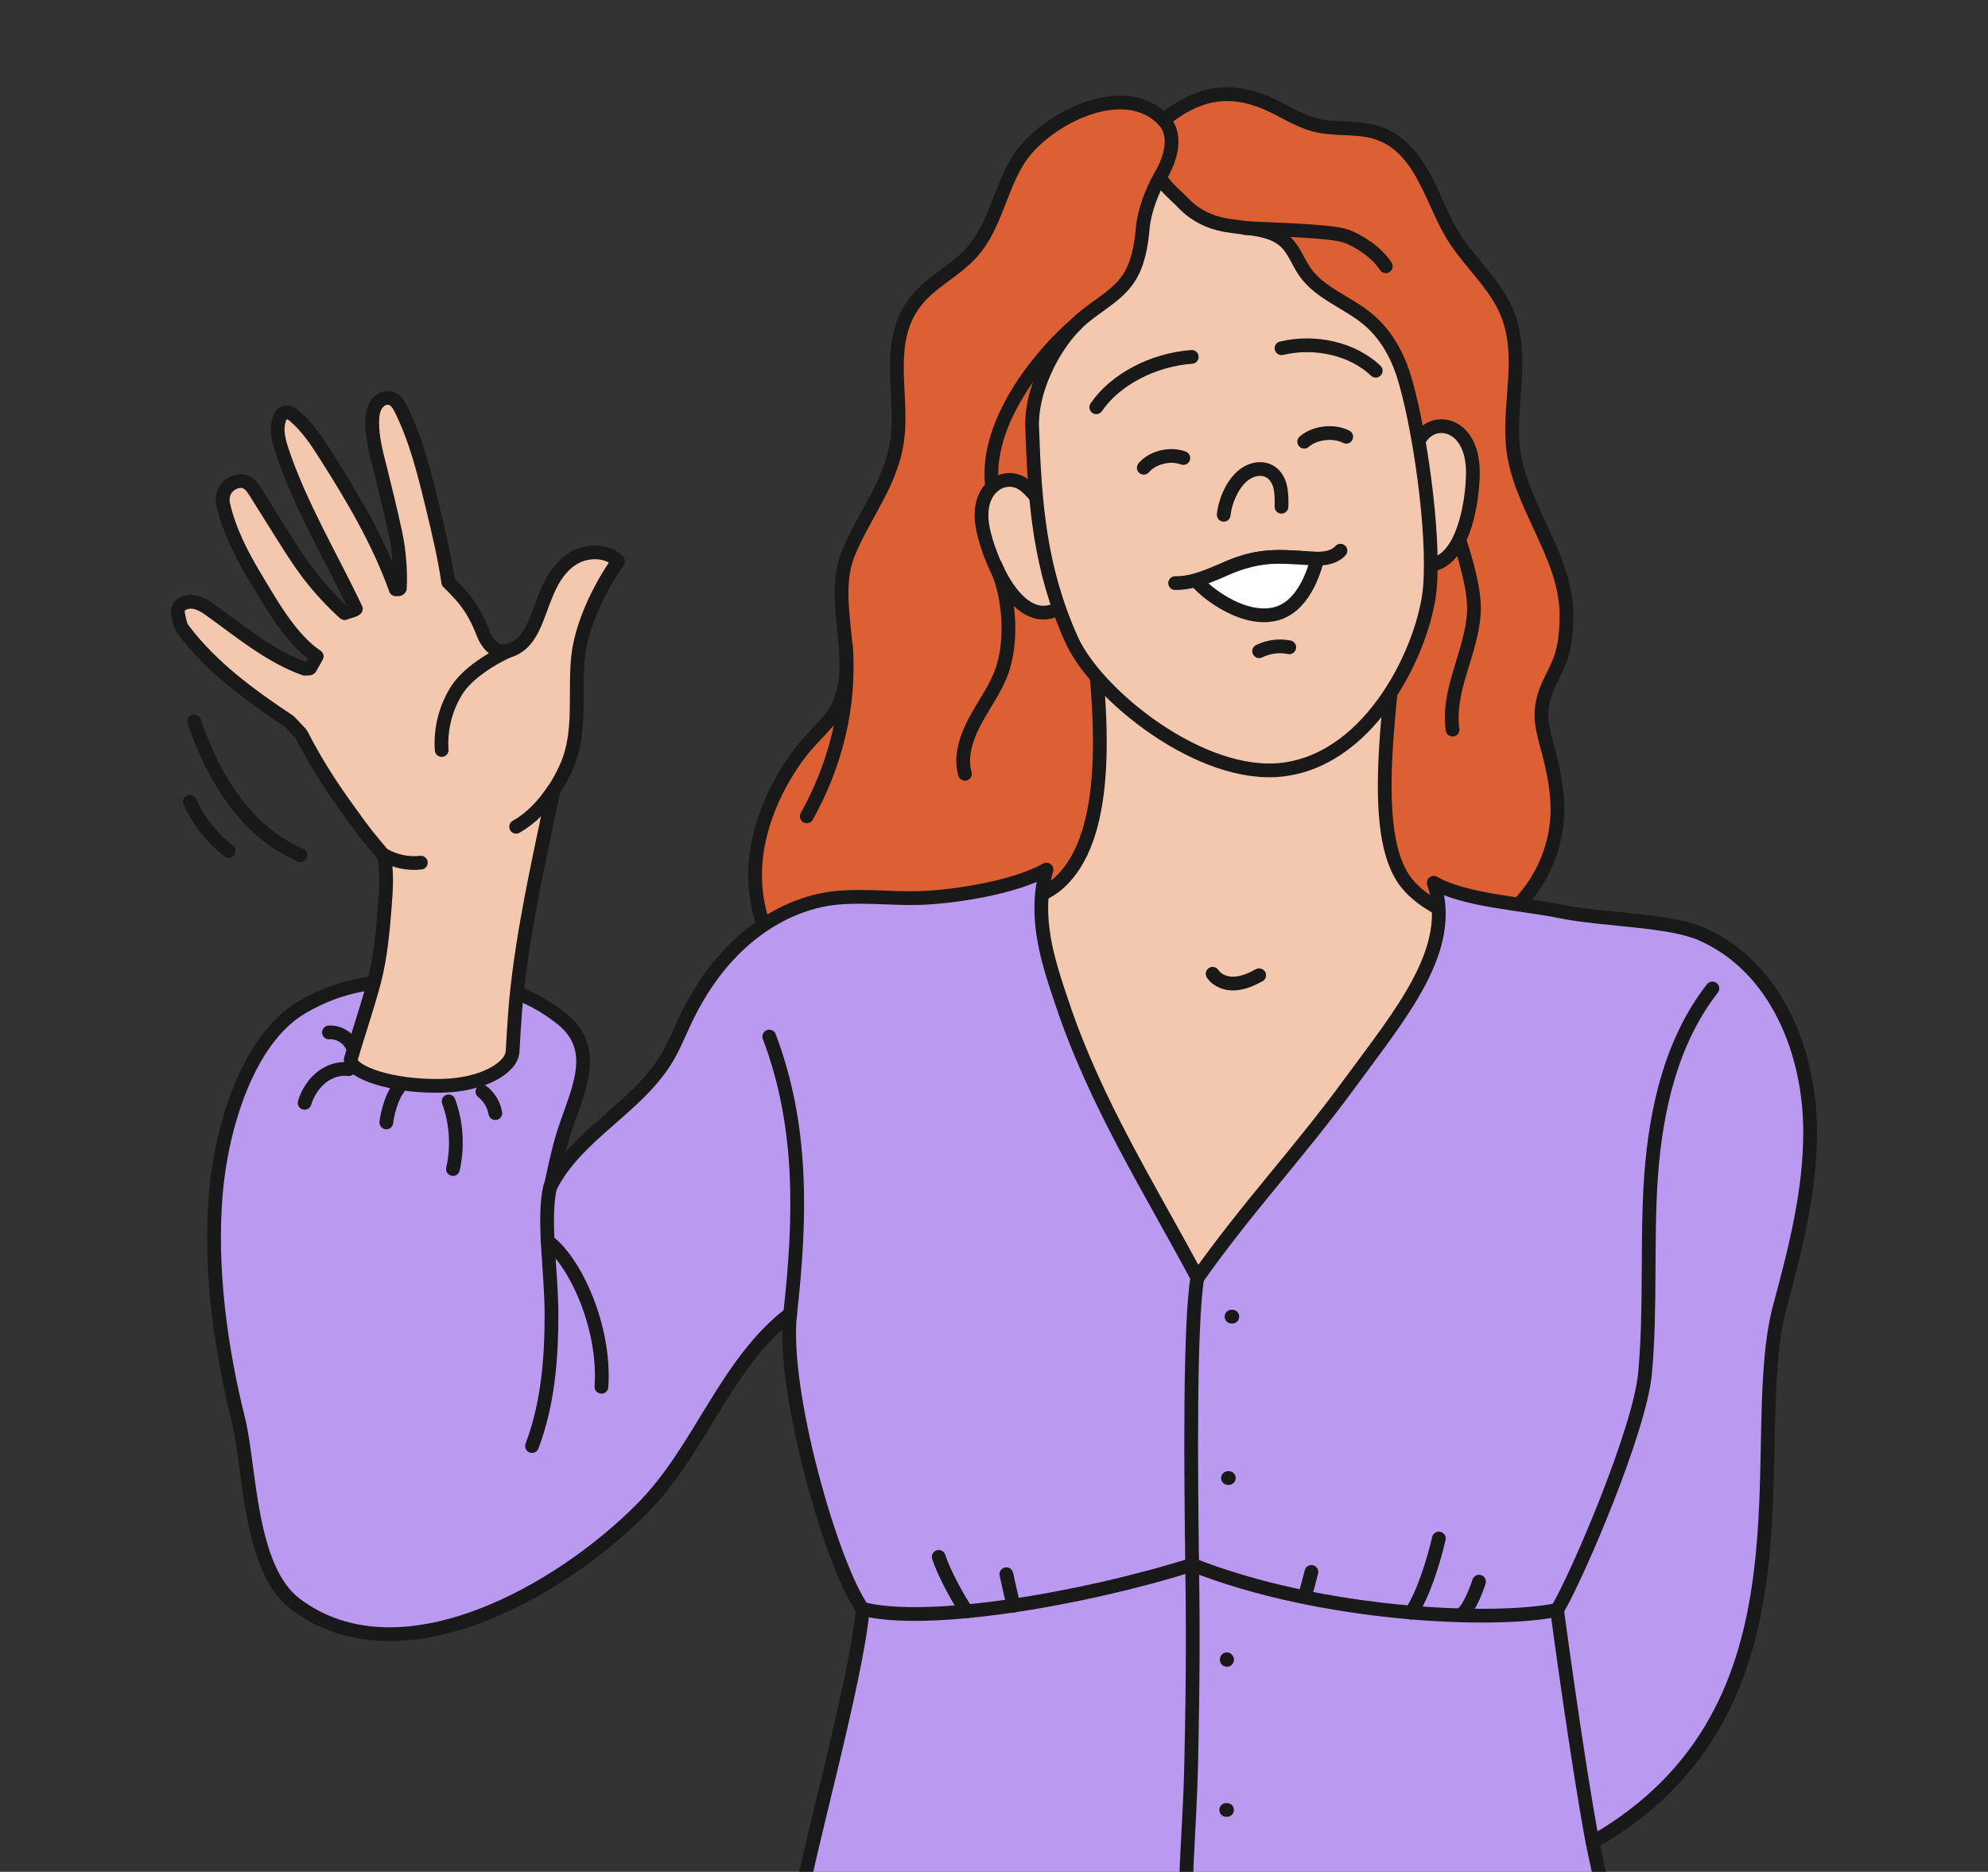 <?xml version="1.0" encoding="UTF-8"?> <svg xmlns="http://www.w3.org/2000/svg" width="188" height="177" viewBox="0 0 188 177" fill="none"><rect x="0" y="0" width="188" height="177" fill="#333333" stroke="none"/> <g clip-path="url(#clip0_2588_101848)"> <path d="M137.055 90.231C140.136 88.612 143.353 86.445 145.271 83.42C146.53 81.409 147.247 79.067 147.286 76.706C147.305 74.871 146.937 72.958 146.472 71.182C146.046 69.562 145.562 68.235 145.872 66.498C146.162 64.937 147.015 63.785 147.557 62.341C148.022 61.092 148.139 59.452 148.139 58.125C148.1 52.387 143.488 47.625 143.043 41.925C142.733 37.924 144.089 33.806 142.636 29.883C141.609 27.131 139.284 25.121 137.656 22.701C135.389 19.305 134.614 13.996 130.235 12.552C128.375 11.947 126.302 12.298 124.403 11.829C122.698 11.4 121.245 10.346 119.636 9.683C116.052 8.199 113.107 8.882 110.045 11.361C106.325 7.419 98.924 11.224 96.443 14.913C94.583 17.685 94.157 21.315 91.948 23.813C90.34 25.648 87.957 26.663 86.504 28.615C83.752 32.284 85.283 36.89 84.915 41.028C84.508 45.478 81.834 48.386 80.226 52.328C78.404 56.817 81.214 62.009 79.393 66.498C78.637 68.352 76.912 69.426 75.343 71.612C73.444 74.266 72.049 77.33 71.565 80.551C71.1 83.771 71.642 87.167 73.405 89.861C75.672 93.335 79.664 95.248 83.655 96.36C96.715 99.99 111.15 96.731 124.267 94.681C128.84 93.979 132.967 92.378 137.055 90.231Z" fill="#DD6034" stroke="#191919" stroke-width="1.3" stroke-miterlimit="10" stroke-linecap="round" stroke-linejoin="round"></path> <path d="M141.202 87.616C140.931 96.008 139.846 104.401 137.986 112.637C137.482 114.882 136.901 117.127 135.796 119.156C134.537 121.44 132.657 123.333 130.7 125.051C128.375 127.1 125.876 129.013 123.105 130.418C116.711 133.677 108.961 134.009 102.392 131.374C98.711 129.891 95.32 127.432 93.421 123.938C92.181 121.655 91.638 119.059 91.29 116.482C89.895 106.197 91.948 95.54 95.397 85.664C97.102 85.176 98.885 84.649 100.203 83.439C104.562 79.399 104.775 69.914 102.857 57.013C112.468 56.193 123.299 54.3 132.89 53.246C131.475 66.4 129.305 78.716 132.967 83.439C135.176 86.25 139.73 87.44 141.202 87.616Z" fill="#F3C8AF" stroke="#191919" stroke-width="1.3" stroke-miterlimit="10" stroke-linecap="round" stroke-linejoin="round"></path> <path d="M18.363 68.226C19.273 70.855 20.434 73.399 22.085 75.638C23.718 77.877 25.857 79.777 28.399 80.862" stroke="#191919" stroke-width="1.3" stroke-miterlimit="10" stroke-linecap="round" stroke-linejoin="round"></path> <path d="M17.961 75.825C18.769 77.64 20.049 79.251 21.615 80.472" stroke="#191919" stroke-width="1.3" stroke-miterlimit="10" stroke-linecap="round" stroke-linejoin="round"></path> <path d="M22.527 134.185C20.841 127.393 19.814 119.878 20.415 112.833C20.919 106.802 23.341 98.331 28.534 95.267C32.331 93.042 35.664 92.71 39.965 92.671C44.112 92.632 48.704 92.827 53.102 96.321C57.016 99.424 54.304 103.659 53.141 107.699C52.599 109.632 52.386 110.861 52.075 112.169C54.575 107.231 60.349 104.713 63.139 99.931C63.759 98.858 64.224 97.706 64.747 96.594C66.046 93.822 67.789 91.227 70.056 89.158C72.323 87.089 75.114 85.567 78.097 85.04C80.868 84.552 84.085 85.001 86.894 84.922C90.169 84.825 95.904 83.947 98.965 82.229C97.725 86.698 99.043 90.739 100.457 94.915C103.596 104.284 108.615 112.188 113.245 120.835C117.973 114.14 122.778 109.085 127.622 102.469C132.466 95.852 137.698 89.743 135.586 83.478C138.55 85.176 143.937 85.43 147.715 86.211C151.455 86.972 157.81 86.991 160.813 88.279C168.002 91.383 171.16 99.522 171.18 106.958C171.199 112.54 169.804 118.063 168.331 123.489C164.824 136.488 172.768 161.587 150.602 174.215C150.912 175.679 151.164 177.084 151.765 179.095H75.888C75.947 176.909 81.062 158.699 81.585 152.16C78.698 148.198 73.873 131.452 74.726 124.231C68.623 128.915 66.22 137.073 60.814 142.558C53.005 150.501 37.853 159.109 27.972 151.711C23.496 148.354 23.67 138.791 22.527 134.185Z" fill="#BA9AF1" stroke="#191919" stroke-width="1.3" stroke-miterlimit="10" stroke-linecap="round" stroke-linejoin="round"></path> <path d="M52.037 112.188C51.301 115.253 52.153 120.132 52.153 124.328C52.153 128.525 51.804 132.799 50.312 136.742" stroke="#191919" stroke-width="1.3" stroke-miterlimit="10" stroke-linecap="round" stroke-linejoin="round"></path> <path d="M48.471 99.47C48.471 99.436 48.673 95.908 48.808 94.551C49.448 88.02 50.913 81.575 52.26 75.146C52.293 75.011 52.31 74.875 52.344 74.756C52.832 74.01 53.236 73.264 53.573 72.5C55.005 69.295 54.314 65.614 54.668 62.12C54.971 59.151 56.705 55.522 58.456 53.079C57.547 52.112 55.947 52.044 54.769 52.519C53.573 52.994 52.698 54.063 52.108 55.199C51.519 56.336 51.148 57.591 50.66 58.778C50.357 59.491 50.003 60.186 49.465 60.729C48.926 61.272 48.185 61.645 47.427 61.594C46.72 61.56 46.063 60.831 45.709 59.932C45.188 58.592 44.699 57.71 44.026 56.828C43.436 56.047 42.392 55.064 42.392 55.064C42.039 52.638 41.466 50.263 40.894 47.889C40.136 44.768 39.361 41.613 37.947 38.746C37.728 38.288 37.425 37.797 36.937 37.661C36.414 37.508 35.842 37.83 35.556 38.305C35.269 38.78 35.202 39.34 35.202 39.883C35.185 41.409 35.589 42.885 35.96 44.344C36.465 46.362 36.953 48.381 37.391 50.399C37.728 51.96 37.913 54.029 37.812 55.64C37.694 55.793 37.627 55.691 37.425 55.725C35.825 51.247 33.4 47.142 30.858 43.139C29.999 41.782 29.106 40.409 27.877 39.357C27.625 39.136 27.305 38.933 26.985 39.001C26.665 39.086 26.463 39.425 26.379 39.73C26.092 40.68 26.362 41.681 26.665 42.614C28.382 47.77 31.329 52.672 33.653 57.574C33.518 57.744 32.777 57.879 32.592 57.981C31.312 56.828 30.134 55.539 29.09 54.165C28.197 52.977 27.406 51.705 26.614 50.45C25.789 49.144 24.981 47.838 24.156 46.532C23.92 46.159 23.651 45.752 23.247 45.582C22.876 45.429 22.455 45.48 22.085 45.65C21.563 45.887 21.142 46.396 21.091 46.973C21.024 47.244 21.074 47.516 21.125 47.77C21.697 50.23 22.876 52.502 24.173 54.657C25.688 57.184 27.507 60.424 29.948 62.069C29.746 62.442 29.544 62.798 29.325 63.171C29.275 63.273 28.921 63.205 28.82 63.239C25.553 62.069 22.842 59.796 20.03 57.778C19.643 57.489 19.239 57.218 18.784 57.048C18.33 56.879 17.808 56.845 17.37 57.048C17.185 57.133 16.999 57.269 16.898 57.455C16.78 57.693 16.814 57.998 16.881 58.252C16.966 58.66 17.05 59.168 17.302 59.508C19.98 63.087 23.651 65.75 27.372 68.226L28.467 69.396C30.252 72.857 31.801 75.062 34.108 78.2C35.152 79.607 35.943 80.439 36.313 80.947C36.6 82.338 36.532 83.984 36.398 85.612C36.212 87.969 35.993 90.446 35.404 92.736C34.849 94.907 33.788 98.011 33.165 100.199C33.131 101.369 37.004 102.794 41.786 102.675C45.659 102.591 48.336 100.996 48.471 99.47Z" fill="#F3C8AF" stroke="#191919" stroke-width="1.3" stroke-miterlimit="10" stroke-linecap="round" stroke-linejoin="round"></path> <path d="M161.937 93.471C158.062 98.429 156.609 104.869 156.144 111.115C155.698 117.361 156.144 123.645 155.562 129.891C155.078 135.161 149.304 148.764 147.25 152.258" stroke="#191919" stroke-width="1.3" stroke-miterlimit="10" stroke-linecap="round" stroke-linejoin="round"></path> <path d="M72.746 98.019C75.943 106.45 75.749 115.077 74.722 124.231" stroke="#191919" stroke-width="1.3" stroke-miterlimit="10" stroke-linecap="round" stroke-linejoin="round"></path> <path d="M81.582 152.141C87.627 153.703 102.276 151.263 112.739 147.964C124.926 152.785 141.183 153.488 147.247 152.239C147.247 152.239 149.127 166.35 150.599 174.196" stroke="#191919" stroke-width="1.3" stroke-miterlimit="10" stroke-linecap="round" stroke-linejoin="round"></path> <path d="M113.224 120.854C112.488 125.383 112.623 139.357 112.739 147.964C112.817 153.195 112.836 158.25 112.643 166.974C112.526 171.951 112.119 176.519 112.178 178.822" stroke="#191919" stroke-width="1.3" stroke-miterlimit="10" stroke-linecap="round" stroke-linejoin="round"></path> <path d="M116.129 139.767C116.148 139.767 116.186 139.767 116.205 139.767" stroke="#191919" stroke-width="1.3" stroke-miterlimit="10" stroke-linecap="round" stroke-linejoin="round"></path> <path d="M116.461 124.504C116.48 124.504 116.518 124.504 116.538 124.504" stroke="#191919" stroke-width="1.3" stroke-miterlimit="10" stroke-linecap="round" stroke-linejoin="round"></path> <path d="M116.016 156.903C116.054 156.903 116.054 156.98 116.016 156.961" stroke="#191919" stroke-width="1.3" stroke-miterlimit="10" stroke-linecap="round" stroke-linejoin="round"></path> <path d="M115.957 171.151C115.976 171.151 116.014 171.151 116.034 171.151" stroke="#191919" stroke-width="1.3" stroke-miterlimit="10" stroke-linecap="round" stroke-linejoin="round"></path> <path d="M99.6 57.774C99.193 57.91 98.747 57.969 98.321 57.91C95.55 57.501 93.69 52.933 93.09 50.591C92.779 49.42 92.663 48.132 93.148 47.02C93.884 45.322 95.822 44.834 97.139 46.083C98.922 47.781 100.142 50.103 100.724 52.484C101.189 54.417 102.041 56.974 99.6 57.774Z" fill="#F3C8AF" stroke="#191919" stroke-width="1.3" stroke-miterlimit="10" stroke-linecap="round" stroke-linejoin="round"></path> <path d="M134.693 53.441C135.119 53.48 135.565 53.421 135.952 53.245C138.529 52.172 139.246 47.273 139.285 44.853C139.304 43.643 139.11 42.374 138.374 41.398C137.25 39.915 135.254 39.915 134.286 41.476C132.968 43.565 132.348 46.102 132.348 48.561C132.348 50.572 132.135 53.245 134.693 53.441Z" fill="#F3C8AF" stroke="#191919" stroke-width="1.3" stroke-miterlimit="10" stroke-linecap="round" stroke-linejoin="round"></path> <path d="M135.215 55.646C134.712 61.13 129.848 71.67 121.4 72.763C113.631 73.778 103.633 65.659 101.327 60.467C98.324 53.733 97.859 47.741 97.607 40.364C97.49 37.143 99.37 33.045 101.792 30.625C103.342 29.083 105.512 28.146 106.713 26.35C107.663 24.925 107.915 23.169 108.07 21.549C108.225 19.89 108.922 18.133 109.697 16.748C110.124 17.626 111.15 18.426 111.848 19.148C112.739 20.105 113.921 20.807 115.219 21.139C117.37 21.705 119.986 21.373 121.575 22.876C122.408 23.657 122.757 24.808 123.415 25.726C124.849 27.775 127.523 28.614 129.441 30.254C130.972 31.561 132.018 33.357 132.658 35.25C134.169 39.876 135.7 50.318 135.215 55.646Z" fill="#F3C8AF" stroke="#191919" stroke-width="1.3" stroke-miterlimit="10" stroke-linecap="round" stroke-linejoin="round"></path> <path d="M115.723 48.678C115.82 47.78 116.13 46.922 116.575 46.141C116.943 45.536 117.408 44.97 118.048 44.638C118.668 44.306 119.462 44.228 120.063 44.58C120.605 44.872 120.935 45.458 121.07 46.063C121.206 46.668 121.206 47.292 121.187 47.917" stroke="#191919" stroke-width="1.3" stroke-miterlimit="10" stroke-linecap="round" stroke-linejoin="round"></path> <path d="M119.074 61.58C119.946 61.15 120.973 61.014 121.922 61.209" stroke="#191919" stroke-width="1.3" stroke-miterlimit="10" stroke-linecap="round" stroke-linejoin="round"></path> <path d="M112.701 33.748C109.02 34.021 105.454 35.895 103.672 38.51" stroke="#191919" stroke-width="1.3" stroke-miterlimit="10" stroke-linecap="round" stroke-linejoin="round"></path> <path d="M121.188 32.928C124.423 32.166 127.95 33.006 130.1 35.056" stroke="#191919" stroke-width="1.3" stroke-miterlimit="10" stroke-linecap="round" stroke-linejoin="round"></path> <path d="M110.044 11.361C111.168 12.532 111.013 14.581 109.676 16.767" stroke="#191919" stroke-width="1.3" stroke-miterlimit="10" stroke-linecap="round" stroke-linejoin="round"></path> <path d="M101.773 30.645C98.15 33.748 93.054 40.169 93.829 46.024" stroke="#191919" stroke-width="1.3" stroke-miterlimit="10" stroke-linecap="round" stroke-linejoin="round"></path> <path d="M94.118 53.44C95.377 55.939 95.803 60.154 94.835 63.199C94.292 64.917 93.168 66.42 92.296 68.02C91.424 69.621 90.766 71.475 91.25 73.173" stroke="#191919" stroke-width="1.3" stroke-miterlimit="10" stroke-linecap="round" stroke-linejoin="round"></path> <path d="M108.164 44.229C108.997 43.252 110.664 42.842 111.904 43.311" stroke="#191919" stroke-width="1.3" stroke-miterlimit="10" stroke-linecap="round" stroke-linejoin="round"></path> <path d="M123.336 41.769C124.343 40.891 126.126 40.695 127.308 41.301" stroke="#191919" stroke-width="1.3" stroke-miterlimit="10" stroke-linecap="round" stroke-linejoin="round"></path> <path d="M111.129 55.14C113.687 55.16 115.76 53.597 118.124 52.992C119.867 52.543 121.689 52.641 123.471 52.777C124.634 52.875 125.971 52.934 126.765 52.074" stroke="#191919" stroke-width="1.3" stroke-miterlimit="10" stroke-linecap="round" stroke-linejoin="round"></path> <path d="M124.576 52.836C124.285 53.987 123.239 57.579 120.391 58.105C117.174 58.711 113.609 55.646 113.105 54.866C113.57 54.768 115.043 54.182 115.721 53.87C117.31 53.129 119.093 52.66 120.817 52.66C122.406 52.66 123.782 52.816 124.576 52.836Z" fill="white" stroke="#191919" stroke-width="1.3" stroke-miterlimit="10" stroke-linecap="round" stroke-linejoin="round"></path> <path d="M114.676 92.085C115.121 92.749 115.974 93.062 116.788 93.003C117.602 92.945 118.357 92.613 119.074 92.222" stroke="#191919" stroke-width="1.3" stroke-miterlimit="10" stroke-linecap="round" stroke-linejoin="round"></path> <path d="M48.352 61.424C46.567 62.187 44.159 63.68 43.149 65.342C42.122 67.004 41.633 68.989 41.768 70.922" stroke="#191919" stroke-width="1.3" stroke-miterlimit="10" stroke-linecap="round" stroke-linejoin="round"></path> <path d="M48.809 78.182C50.223 77.385 51.402 76.147 52.328 74.739" stroke="#191919" stroke-width="1.3" stroke-miterlimit="10" stroke-linecap="round" stroke-linejoin="round"></path> <path d="M36.328 80.862C37.372 81.456 38.601 81.711 39.797 81.575" stroke="#191919" stroke-width="1.3" stroke-miterlimit="10" stroke-linecap="round" stroke-linejoin="round"></path> <path d="M32.971 101.103C31.169 100.888 29.444 102.216 28.805 104.286" stroke="#191919" stroke-width="1.3" stroke-miterlimit="10" stroke-linecap="round" stroke-linejoin="round"></path> <path d="M37.64 102.957C37.039 103.719 36.613 105.359 36.535 106.14" stroke="#191919" stroke-width="1.3" stroke-miterlimit="10" stroke-linecap="round" stroke-linejoin="round"></path> <path d="M42.426 104.147C43.162 106.158 43.317 108.422 42.833 110.549" stroke="#191919" stroke-width="1.3" stroke-miterlimit="10" stroke-linecap="round" stroke-linejoin="round"></path> <path d="M45.621 103.23C46.261 103.719 46.706 104.461 46.842 105.261" stroke="#191919" stroke-width="1.3" stroke-miterlimit="10" stroke-linecap="round" stroke-linejoin="round"></path> <path d="M31.109 97.629C32.02 97.57 32.931 98.117 33.318 98.937" stroke="#191919" stroke-width="1.3" stroke-miterlimit="10" stroke-linecap="round" stroke-linejoin="round"></path> <path d="M51.801 117.38C54.32 119.215 57.265 125.402 56.877 131.14" stroke="#191919" stroke-width="1.3" stroke-miterlimit="10" stroke-linecap="round" stroke-linejoin="round"></path> <path d="M88.773 147.223C89.219 148.628 90.517 151.068 91.409 152.375" stroke="#191919" stroke-width="1.3" stroke-miterlimit="10" stroke-linecap="round" stroke-linejoin="round"></path> <path d="M95.168 148.862C95.362 149.761 95.633 150.932 95.846 151.831" stroke="#191919" stroke-width="1.3" stroke-miterlimit="10" stroke-linecap="round" stroke-linejoin="round"></path> <path d="M124.016 148.647C123.861 149.253 123.706 149.858 123.531 150.483" stroke="#191919" stroke-width="1.3" stroke-miterlimit="10" stroke-linecap="round" stroke-linejoin="round"></path> <path d="M136.069 145.486C135.584 147.613 134.538 150.951 133.434 152.493" stroke="#191919" stroke-width="1.3" stroke-miterlimit="10" stroke-linecap="round" stroke-linejoin="round"></path> <path d="M139.867 149.565C139.576 150.483 138.918 152.065 138.395 152.494" stroke="#191919" stroke-width="1.3" stroke-miterlimit="10" stroke-linecap="round" stroke-linejoin="round"></path> <path d="M79.994 61.053C80.439 67.142 78.851 72.607 76.293 77.194" stroke="#191919" stroke-width="1.3" stroke-miterlimit="10" stroke-linecap="round" stroke-linejoin="round"></path> <path d="M117.758 21.569C120.819 21.725 125.741 21.823 127.233 22.311C128.511 22.74 130.217 23.891 131.05 25.18" stroke="#191919" stroke-width="1.3" stroke-miterlimit="10" stroke-linecap="round" stroke-linejoin="round"></path> <path d="M138.006 51.08C138.606 52.875 139.498 55.881 139.382 57.93C139.168 61.697 136.824 65.269 137.366 68.997" stroke="#191919" stroke-width="1.3" stroke-miterlimit="10" stroke-linecap="round" stroke-linejoin="round"></path> </g> <defs> <clipPath id="clip0_2588_101848"> <rect width="188" height="177" fill="white"></rect> </clipPath> </defs> </svg> 